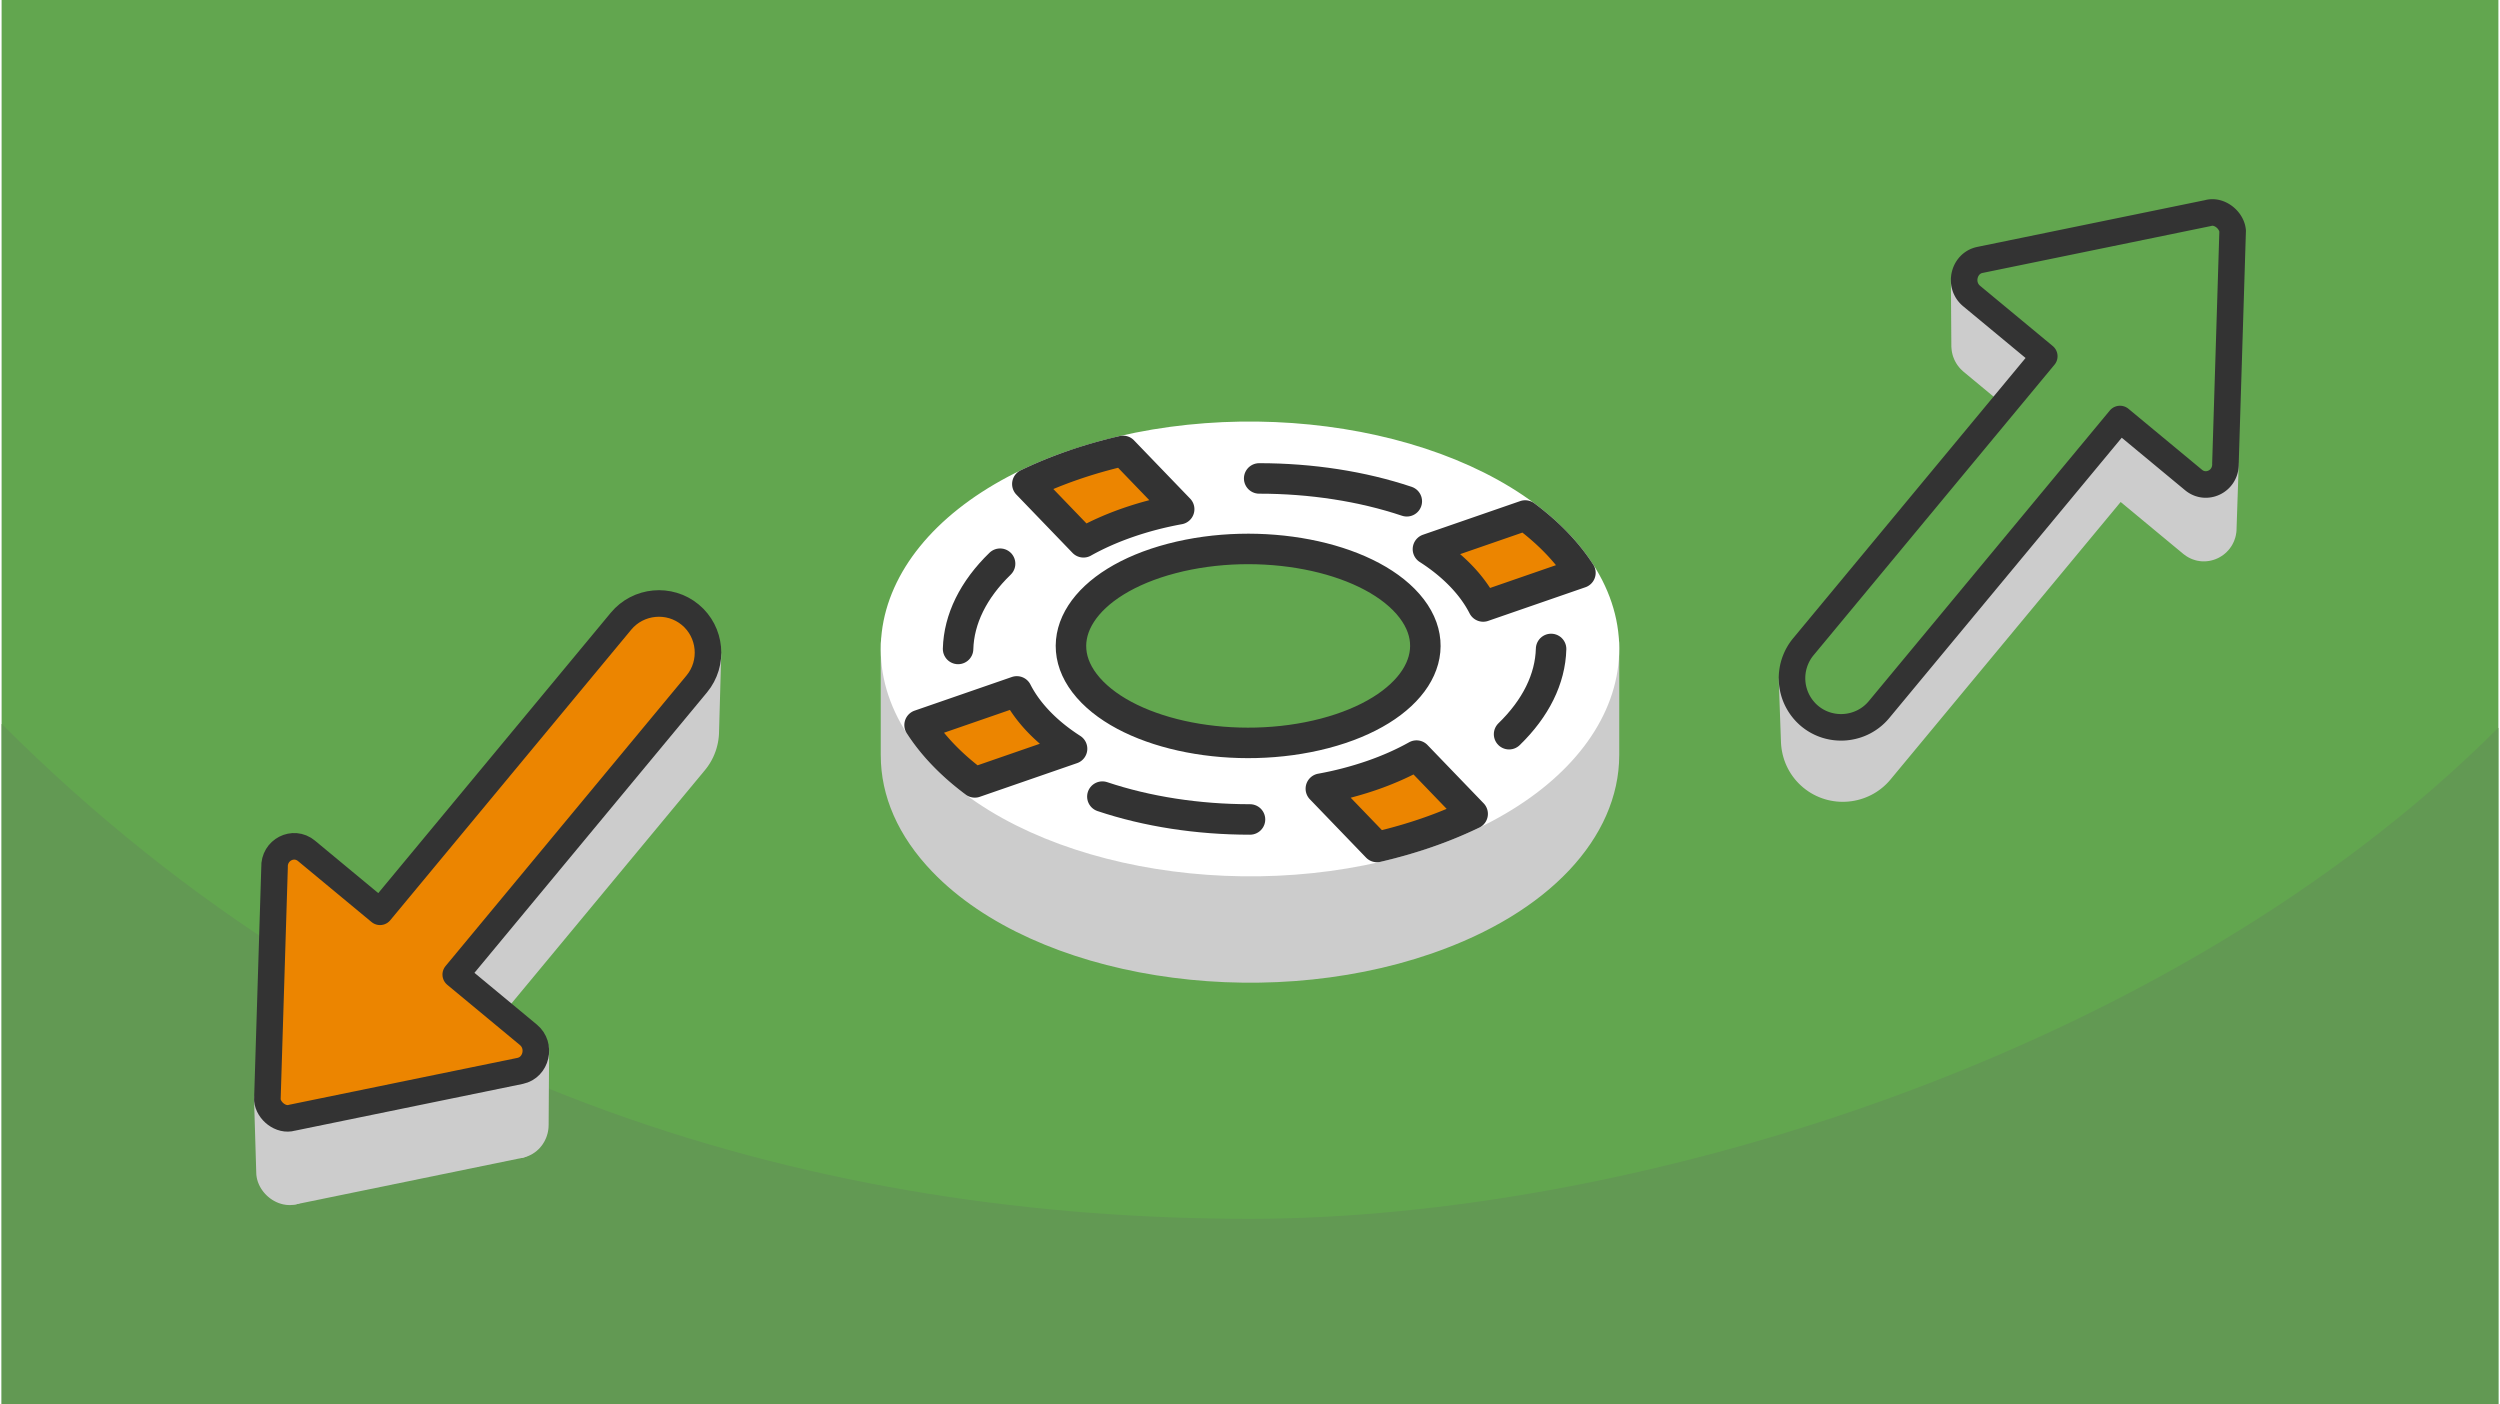 <?xml version="1.0" encoding="UTF-8"?>
<svg xmlns="http://www.w3.org/2000/svg" xmlns:xlink="http://www.w3.org/1999/xlink" width="470" height="264" viewBox="0 0 329.983 185.616" shape-rendering="geometricPrecision" image-rendering="optimizeQuality" fill-rule="evenodd" xmlns:v="https://vecta.io/nano"><style><![CDATA[.M{stroke-linejoin:round}.N{stroke-miterlimit:2.613}.O{fill:#62a64f}]]></style><path d="M329.983 0H0v185.616h329.983z" class="O"/><use xlink:href="#B" fill="#629953"/><path d="M329.983 0H0v185.616h329.983z" class="O"/><use xlink:href="#B" fill="#629953"/><g stroke-width="3.51" class="M N"><path d="M269.979 47.089l-.043 8.578-9.503-7.878-.297-.285-.242-.313-.187-.334-.136-.35-.084-.361-.034-.366-.063-8.678.034.369.085.365.137.354.189.338.244.315.3.288 9.6 7.958zm9.867 16.793l-31.538 38.027-.216.248-.227.235-.237.221-.245.207-.254.193-.261.179-.269.165-.276.151-.281.136-.287.123-.292.108-.296.094-.299.08-.303.065-.305.051-.307.035-.309.022-.31.007-.309-.008-.309-.022-.309-.038-.306-.052-.305-.067-.302-.083-.299-.097-.294-.112-.291-.128-.285-.142-.279-.158-.274-.173-.266-.189-.26-.204-.249-.218-.234-.227-.221-.236-.207-.246-.193-.254-.18-.261-.165-.269-.15-.275-.137-.282-.123-.287-.108-.291-.094-.296-.079-.3-.065-.303-.051-.305-.036-.307-.022-.309-.29-8.15.021.312.037.311.051.308.065.306.081.302.095.299.109.294.123.29.139.285.152.278.167.271.181.265.195.256.209.248.223.239.237.23.252.219.261.206.27.191.276.175.282.159.289.144.293.129.297.114.302.098.305.083.308.068.31.052.311.038.312.023.313.008.313-.007.311-.021.311-.037.308-.051.306-.066.303-.08.298-.095.295-.11.29-.123.284-.138.278-.153.272-.166.264-.181.256-.195.248-.209.239-.223.229-.237.219-.251 31.856-38.411 9.724 8.061.331.236.347.174.357.116.362.059.362.005.356-.046.345-.095.329-.142.309-.186.281-.228.249-.266.213-.303.17-.337.123-.369.07-.398-.281 8.432-.07.395-.122.365-.168.334-.21.299-.248.264-.278.226-.305.183-.326.141-.342.094-.352.046-.358-.005-.359-.059-.353-.114-.344-.173-.328-.233-9.626-7.981z" stroke="#ccc" fill="#ccc"/><path d="M238.125 85.499l31.854-38.41-9.6-7.958c-1.752-1.453-1.049-4.322 1.079-4.771l30.17-6.195c1.452-.427 3.114.888 3.251 2.356l-.951 30.722c.1 2.333-2.499 3.63-4.216 2.205l-9.724-8.061-31.855 38.411c-2.281 2.75-6.402 3.137-9.154.855h0a6.52 6.52 0 0 1-.854-9.154z" stroke="#333" class="O"/><g stroke="#ccc" fill="#ccc"><path d="M93.34 86.594l-.291 10.319-.022.31-.038.308-.052.307-.068.304-.082.302-.097.299-.113.294-.127.291-.143.285-.158.28-.174.273-.189.267-.204.259-31.535 38.026-.042-9.897 31.854-38.41.206-.262.191-.269.175-.276.159-.283.145-.288.129-.293.113-.298.099-.302.083-.304.068-.308.053-.31.038-.311zm-22.746 52.214l-.064 9.797-.013.365-.06.36-.105.348-.149.33-.19.308-.231.28-.27.245-.308.206-.344.161-.378.111.043-9.769.382-.112.347-.163.311-.208.273-.248.233-.282.193-.311.149-.334.107-.352.06-.363z"/><path d="M68.525 141.55l-.043 9.769-29.868 6.133-.259-9.707z"/><path d="M38.355 147.745l.259 9.707-.271.059-.275.022-.273-.015-.271-.048-.266-.079-.258-.108-.248-.134-.236-.159-.219-.181-.203-.201-.182-.218-.158-.233-.134-.246-.106-.256-.076-.264-.042-.271-.292-9.731.043.273.077.267.107.259.135.249.16.235.184.22.204.203.222.183.238.16.251.136.26.109.269.08.274.049.276.014.277-.021zm52.382-56.116h0zm.268-10.372h0z"/></g><path d="M91.859 90.411l-31.854 38.41 9.599 7.958c1.752 1.452 1.049 4.322-1.079 4.771l-30.17 6.195c-1.452.427-3.114-.888-3.251-2.356l.951-30.722c-.1-2.333 2.499-3.63 4.216-2.205l9.724 8.061 31.856-38.411c2.28-2.75 6.402-3.138 9.154-.855h0c2.752 2.283 3.137 6.401.854 9.154z" stroke="#333" fill="#ec8500"/></g><g stroke-width="4.03" class="M N"><path d="M118.202 99.837c-.008 4.766 2.012 9.596 6.274 14.02 12.919 13.411 41.531 18.006 63.908 10.263 14.995-5.189 23.383-14.601 23.398-24.283h.001v-14.8H118.2v14.8h.002z" stroke="#ccc" fill="#ccc"/><path d="M141.6 61.496c-22.376 7.743-30.043 24.891-17.124 38.302s41.531 18.006 63.908 10.264 30.042-24.892 17.123-38.303-41.531-18.006-63.907-10.263z" stroke="#fff" fill="#fff"/><g stroke="#333"><path d="M154.644 73.819c-11.667 3.057-16.601 10.71-11.021 17.094s19.563 9.081 31.23 6.025 16.601-10.711 11.021-17.095-19.562-9.081-31.23-6.024z" class="O"/><path d="M135.561 63.979l7.421 7.703c1.759-.986 3.732-1.867 5.907-2.62s4.435-1.336 6.739-1.756l-7.421-7.703c-2.247.519-4.456 1.148-6.607 1.893s-4.165 1.576-6.039 2.483zm38.795 40.273l7.42 7.703c2.247-.52 4.457-1.149 6.608-1.893a55.9 55.9 0 0 0 6.038-2.483l-7.42-7.703c-1.76.985-3.732 1.867-5.907 2.619a45.76 45.76 0 0 1-6.739 1.757zm-45.737-.834l12.852-4.448c-1.643-1.054-3.115-2.237-4.37-3.54s-2.229-2.658-2.931-4.039l-12.852 4.447c.866 1.347 1.916 2.671 3.158 3.96s2.63 2.497 4.143 3.62zm67.194-23.252l12.853-4.447c-.867-1.347-1.917-2.671-3.158-3.96s-2.631-2.496-4.143-3.619l-12.853 4.447c1.644 1.055 3.115 2.237 4.371 3.54s2.228 2.659 2.93 4.039z" fill="#ec8500"/><path d="M131.959 74.51c-3.531 3.426-5.447 7.313-5.553 11.269m19.071 19.519c5.905 1.978 12.635 3.019 19.515 3.019m34.244-11.269c3.532-3.426 5.447-7.313 5.554-11.269M185.718 66.26c-5.904-1.978-12.635-3.02-19.515-3.02" stroke-linecap="round" fill="none"/></g></g><defs ><path id="B" d="M329.983 96.205c-43.692 43.692-115.062 64.898-164.991 64.898-55.875 0-115.797-16.212-164.992-65.407v89.92h329.983V96.205z"/></defs></svg>